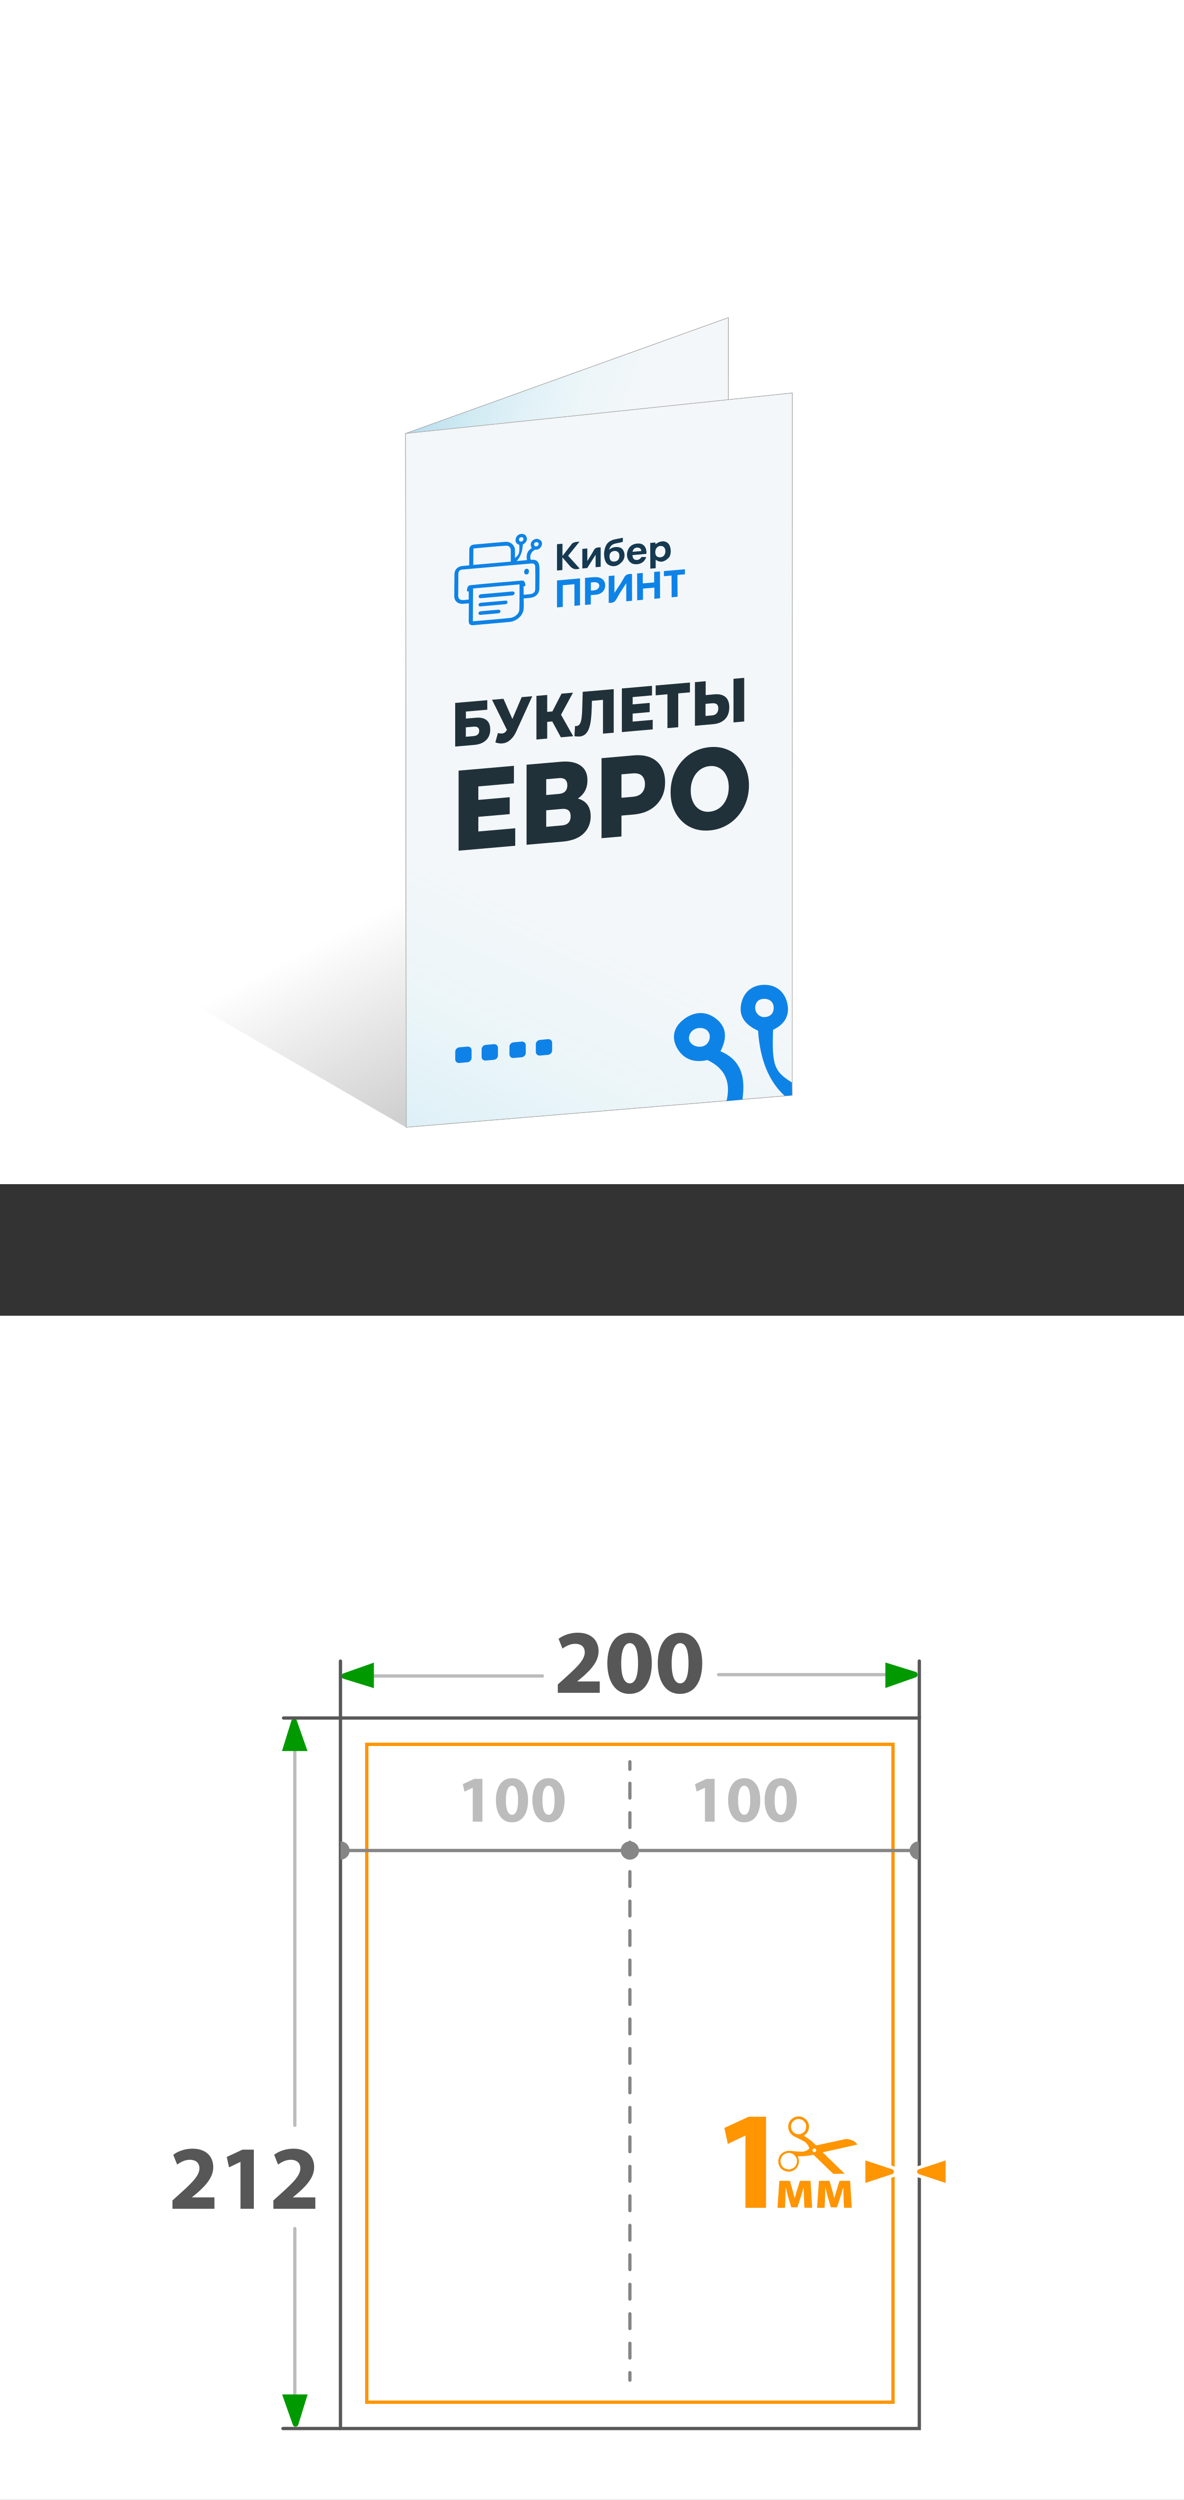 <?xml version="1.0" encoding="UTF-8"?>
<svg id="_Слой_2" data-name="Слой_2" xmlns="http://www.w3.org/2000/svg" xmlns:xlink="http://www.w3.org/1999/xlink" viewBox="0 0 180 380">
  <rect x="0" y="0" width="180" height="380" fill="#333333" stroke="none"/>
  <defs>
    <style>
      .cls-1 {
        stroke-dasharray: 2.24 2.24;
      }

      .cls-1, .cls-2, .cls-3, .cls-4, .cls-5, .cls-6, .cls-7, .cls-8, .cls-9, .cls-10 {
        stroke-miterlimit: 10;
      }

      .cls-1, .cls-2, .cls-11, .cls-4, .cls-5, .cls-8, .cls-9 {
        fill: none;
      }

      .cls-1, .cls-2, .cls-4, .cls-5, .cls-6, .cls-8, .cls-9 {
        stroke-width: .5px;
      }

      .cls-1, .cls-2, .cls-5, .cls-8, .cls-9 {
        stroke-linecap: round;
      }

      .cls-1, .cls-5 {
        stroke: #858585;
      }

      .cls-2 {
        stroke: #bcbcbc;
      }

      .cls-12 {
        fill: url(#_Безымянный_градиент_115);
      }

      .cls-13 {
        fill: #ff9500;
      }

      .cls-14 {
        fill: #20313a;
      }

      .cls-15 {
        fill: #009a00;
      }

      .cls-16, .cls-6 {
        fill: #fff;
      }

      .cls-3 {
        fill: #f4f7f9;
      }

      .cls-3, .cls-7, .cls-10 {
        stroke: #b2b2b2;
        stroke-width: .09px;
      }

      .cls-17 {
        fill: #153950;
      }

      .cls-18 {
        fill: #0e83e7;
      }

      .cls-4 {
        stroke: #585858;
      }

      .cls-19 {
        fill: #0e82e7;
      }

      .cls-20 {
        clip-path: url(#clippath-1);
      }

      .cls-6 {
        stroke: #ff9500;
      }

      .cls-7 {
        fill: url(#_Безымянный_градиент_28);
      }

      .cls-21 {
        fill: #575757;
      }

      .cls-22 {
        fill: #868686;
      }

      .cls-23 {
        fill: #bcbcbc;
      }

      .cls-8 {
        stroke: #868686;
      }

      .cls-9 {
        stroke: #575757;
      }

      .cls-10 {
        fill: url(#_Безымянный_градиент_28-2);
      }

      .cls-24 {
        clip-path: url(#clippath);
      }

      .cls-25 {
        fill: #e0d5bd;
      }
    </style>
    <clipPath id="clippath">
      <rect class="cls-11" x="116.46" y="321.69" width="13.95" height="8.74"/>
    </clipPath>
    <linearGradient id="_Безымянный_градиент_115" data-name="Безымянный градиент 115" x1="70.18" y1="131.81" x2="99.92" y2="188.26" gradientUnits="userSpaceOnUse">
      <stop offset="0" stop-color="#000" stop-opacity="0"/>
      <stop offset="1" stop-color="#000" stop-opacity=".4"/>
    </linearGradient>
    <linearGradient id="_Безымянный_градиент_28" data-name="Безымянный градиент 28" x1="102.09" y1="114.98" x2="43.7" y2="95.92" gradientUnits="userSpaceOnUse">
      <stop offset=".33" stop-color="#94eeff" stop-opacity="0"/>
      <stop offset=".48" stop-color="#7fdff6" stop-opacity=".06"/>
      <stop offset=".73" stop-color="#48b9de" stop-opacity=".2"/>
      <stop offset="1" stop-color="#0087bf" stop-opacity=".4"/>
    </linearGradient>
    <linearGradient id="_Безымянный_градиент_28-2" data-name="Безымянный градиент 28" x1="100.83" y1="95.62" x2="43.65" y2="215.86" xlink:href="#_Безымянный_градиент_28"/>
    <clipPath id="clippath-1">
      <polygon class="cls-11" points="100.05 168.28 120.41 166.49 120.09 149.38 99.53 149.63 100.05 168.28"/>
    </clipPath>
  </defs>
  <g id="_Слой_1-2" data-name="Слой_1">
    <g>
      <rect class="cls-16" y="200" width="180" height="180"/>
      <rect class="cls-16" x="0" width="180" height="180"/>
      <g>
        <line class="cls-2" x1="44.82" y1="261.27" x2="44.82" y2="323.06"/>
        <line class="cls-2" x1="44.82" y1="338.75" x2="44.82" y2="368.6"/>
        <g>
          <path class="cls-21" d="M26.22,335.75v-1.27l1.15-1.04c1.98-1.77,2.93-2.78,2.95-3.83,0-.73-.43-1.31-1.47-1.31-.77,0-1.45.39-1.92.73l-.59-1.49c.66-.51,1.73-.93,2.93-.93,2.05,0,3.15,1.19,3.15,2.81,0,1.52-1.08,2.72-2.39,3.88l-.83.69v.03h3.4v1.73h-6.37Z"/>
          <path class="cls-21" d="M36.56,328.63h-.03l-1.71.82-.35-1.58,2.39-1.11h1.73v8.99h-2.03v-7.12Z"/>
          <path class="cls-21" d="M41.56,335.75v-1.27l1.15-1.04c1.98-1.77,2.93-2.78,2.95-3.83,0-.73-.43-1.31-1.47-1.31-.77,0-1.45.39-1.92.73l-.59-1.49c.66-.51,1.73-.93,2.93-.93,2.05,0,3.15,1.19,3.15,2.81,0,1.52-1.08,2.72-2.39,3.88l-.83.69v.03h3.4v1.73h-6.37Z"/>
        </g>
        <g>
          <path class="cls-21" d="M84.8,257.32v-1.27l1.15-1.04c1.98-1.77,2.93-2.78,2.95-3.83,0-.73-.43-1.31-1.47-1.31-.77,0-1.45.39-1.92.73l-.59-1.49c.66-.51,1.73-.93,2.93-.93,2.05,0,3.15,1.19,3.15,2.81,0,1.52-1.08,2.72-2.39,3.88l-.83.69v.03h3.4v1.73h-6.37Z"/>
          <path class="cls-21" d="M99.09,252.79c0,2.76-1.12,4.69-3.4,4.69s-3.35-2.09-3.36-4.63c0-2.61,1.09-4.66,3.42-4.66s3.34,2.14,3.34,4.6ZM94.44,252.84c0,2.06.5,3.04,1.3,3.04s1.26-1.02,1.26-3.07-.43-3.04-1.27-3.04c-.76,0-1.29.97-1.29,3.07Z"/>
          <path class="cls-21" d="M106.76,252.79c0,2.76-1.12,4.69-3.4,4.69s-3.35-2.09-3.36-4.63c0-2.61,1.09-4.66,3.42-4.66s3.34,2.14,3.34,4.6ZM102.11,252.84c0,2.06.5,3.04,1.3,3.04s1.26-1.02,1.26-3.07-.43-3.04-1.27-3.04c-.76,0-1.29.97-1.29,3.07Z"/>
        </g>
        <path class="cls-15" d="M44.54,368.65l-1.65-4.68h3.88l-1.45,4.68c-.18.29-.6.29-.77,0Z"/>
        <path class="cls-15" d="M45.1,261.49l1.65,4.68h-3.88l1.45-4.68c.18-.29.6-.29.77,0Z"/>
        <line class="cls-2" x1="52.84" y1="254.76" x2="82.46" y2="254.76"/>
        <path class="cls-15" d="M52.16,254.38l4.68-1.65v3.88l-4.68-1.45c-.29-.18-.29-.6,0-.77Z"/>
        <line class="cls-2" x1="138.86" y1="254.56" x2="109.24" y2="254.56"/>
        <path class="cls-15" d="M139.28,254.94l-4.68,1.65v-3.88l4.68,1.45c.29.18.29.6,0,.77Z"/>
        <line class="cls-9" x1="51.67" y1="369.15" x2="43.02" y2="369.15"/>
        <line class="cls-9" x1="139.76" y1="261.14" x2="139.76" y2="252.49"/>
        <polyline class="cls-9" points="43.11 261.15 51.76 261.15 51.76 252.5"/>
        <rect class="cls-4" x="51.76" y="261.15" width="88" height="108"/>
        <g>
          <rect class="cls-6" x="55.76" y="265.15" width="80" height="100"/>
          <g>
            <g>
              <path class="cls-13" d="M113.33,324.63h-.04l-2.64,1.26-.53-2.43,3.68-1.7h2.66v13.84h-3.13v-10.96Z"/>
              <path class="cls-13" d="M118.47,331.5h1.62l.44,1.55c.07.24.18.66.27,1.03h.03c.08-.28.21-.73.33-1.12l.45-1.46h1.61l.25,4.09h-1.18l-.07-1.64c0-.35-.03-.95-.04-1.43h-.02c-.16.54-.18.68-.39,1.34l-.54,1.67h-.93l-.49-1.62c-.11-.39-.24-.97-.33-1.36h-.03c-.02.51-.02,1.09-.04,1.43l-.07,1.62h-1.14l.28-4.09Z"/>
              <path class="cls-13" d="M124.49,331.5h1.62l.44,1.55c.07.24.18.66.27,1.03h.03c.08-.28.21-.73.33-1.12l.45-1.46h1.61l.25,4.09h-1.18l-.07-1.64c0-.35-.03-.95-.04-1.43h-.02c-.16.54-.18.68-.39,1.34l-.54,1.67h-.93l-.49-1.62c-.11-.39-.24-.97-.33-1.36h-.03c-.02.51-.02,1.09-.04,1.43l-.07,1.62h-1.14l.28-4.09Z"/>
              <g class="cls-24">
                <path class="cls-13" d="M128.75,326.34c.51-.11,1.03-.23,1.54-.34.01,0,.02,0,.04-.01h0s-.02-.05-.04-.07c-.17-.24-.39-.43-.66-.55-.24-.1-.5-.16-.75-.22-.09-.02-.18-.02-.27,0-.11,0-.22.03-.32.06-.88.19-1.76.38-2.64.57-.5.11-1,.21-1.5.32-.07.01-.12,0-.16-.05-.06-.07-.13-.14-.2-.21-.45-.45-.96-.8-1.49-1.13-.03-.02-.06-.03-.09-.05,0-.01,0-.02.01-.02.06-.05.11-.09.17-.14.35-.29.55-.65.59-1.1.07-.79-.5-1.45-1.1-1.62-.52-.15-.99-.07-1.42.24-.35.26-.56.62-.62,1.06-.09.69.28,1.27.77,1.59.13.08.27.14.41.21.4.19.8.39,1.18.61.38.22.65.53.8.94.05.13.03.17-.07.26-.3.24-.64.38-1.03.38-.54,0-1.08-.05-1.62-.11-.26-.03-.51-.03-.77.04-.68.19-1.14.73-1.19,1.42-.05.72.37,1.32.89,1.53.2.08.4.15.61.16.83.03,1.69-.61,1.64-1.7,0-.18-.07-.35-.13-.52-.01-.04-.03-.07-.04-.12.04,0,.07,0,.1,0,.69,0,1.37-.03,2.03-.21.06-.02.11-.02.17-.03.04,0,.07,0,.1.03.15.14.3.28.44.42.88.85,1.76,1.7,2.64,2.55.07.07.15.14.23.2.15.11.33.17.51.23.47.16.93.15,1.39-.04h0c-.18-.19-.37-.38-.55-.56-1.04-1.01-2.07-2.02-3.11-3.02-.06-.05-.11-.11-.17-.17.04-.01.07-.02.1-.03,1.18-.26,2.37-.52,3.55-.79ZM122.47,323.71c-.18.52-.84.83-1.41.65-.6-.19-.94-.85-.76-1.45.18-.56.83-.98,1.47-.73.29.06.5.26.66.53.18.33.16.65.04.99ZM120.13,329.76c-.2.05-.38-.01-.61-.08-.27-.03-.49-.22-.66-.48-.16-.26-.23-.54-.19-.85.1-.66.63-1.1,1.29-1.09.46.01.79.25,1.04.63.19.29.2.6.12.93-.13.53-.49.8-.99.93ZM123.72,327.13c-.15-.04-.24-.2-.19-.34.04-.15.2-.24.35-.2.14.04.24.22.2.37-.04.12-.22.21-.35.17Z"/>
              </g>
            </g>
            <g>
              <path class="cls-13" d="M131.31,328.06l4.47,1.48c.25.14.36.35.36.58,0,.23-.12.44-.31.55l-4.52,1.5v-4.12Z"/>
              <path class="cls-16" d="M131.56,328.4l4.14,1.37c.26.16.26.53,0,.68l-4.14,1.37v-3.42M131.06,327.71v4.81l.66-.22,4.14-1.37.05-.02.05-.03c.27-.16.43-.45.43-.77s-.16-.6-.43-.77l-.05-.03-.05-.02-4.14-1.37-.66-.22h0Z"/>
            </g>
            <g>
              <path class="cls-13" d="M139.54,330.69c-.25-.14-.36-.35-.36-.58s.12-.44.31-.55l4.52-1.5v4.12l-4.47-1.48Z"/>
              <path class="cls-16" d="M143.76,328.4v3.42l-4.14-1.37c-.26-.16-.26-.53,0-.68l4.14-1.37M144.26,327.71l-.66.22-4.14,1.37-.05.02-.05.03c-.27.16-.43.45-.43.77,0,.32.16.6.43.77l.05.03.05.02,4.14,1.37.66.22v-4.81h0Z"/>
            </g>
          </g>
        </g>
        <g>
          <line class="cls-5" x1="95.76" y1="361.8" x2="95.76" y2="360.66"/>
          <line class="cls-1" x1="95.76" y1="358.43" x2="95.76" y2="270.06"/>
          <line class="cls-5" x1="95.76" y1="268.94" x2="95.76" y2="267.8"/>
        </g>
        <g>
          <g>
            <path class="cls-23" d="M71.87,271.75h-.02l-1.24.59-.25-1.14,1.73-.8h1.25v6.5h-1.47v-5.15Z"/>
            <path class="cls-23" d="M80.28,273.62c0,2-.81,3.39-2.46,3.39s-2.42-1.51-2.43-3.35c0-1.89.79-3.37,2.47-3.37s2.42,1.55,2.42,3.33ZM76.91,273.66c0,1.49.36,2.2.94,2.2s.91-.74.91-2.22-.31-2.2-.92-2.2c-.55,0-.93.7-.93,2.22Z"/>
            <path class="cls-23" d="M85.83,273.62c0,2-.81,3.39-2.46,3.39s-2.42-1.51-2.43-3.35c0-1.89.79-3.37,2.47-3.37s2.42,1.55,2.42,3.33ZM82.46,273.66c0,1.49.36,2.2.94,2.2s.91-.74.91-2.22-.31-2.2-.92-2.2c-.55,0-.93.7-.93,2.22Z"/>
          </g>
          <line class="cls-8" x1="138.28" y1="281.29" x2="53.15" y2="281.29"/>
          <circle class="cls-22" cx="95.76" cy="281.29" r="1.39"/>
          <path class="cls-22" d="M51.76,282.68c.77,0,1.39-.62,1.39-1.39s-.62-1.39-1.39-1.39v2.78Z"/>
          <path class="cls-22" d="M139.67,279.9c-.77,0-1.39.62-1.39,1.39s.62,1.39,1.39,1.39v-2.78Z"/>
          <g>
            <path class="cls-23" d="M107.17,271.75h-.02l-1.24.59-.25-1.14,1.73-.8h1.25v6.5h-1.47v-5.15Z"/>
            <path class="cls-23" d="M115.58,273.62c0,2-.81,3.39-2.46,3.39s-2.42-1.51-2.43-3.35c0-1.89.79-3.37,2.47-3.37s2.42,1.55,2.42,3.33ZM112.21,273.66c0,1.49.36,2.2.94,2.2s.91-.74.91-2.22-.31-2.2-.92-2.2c-.55,0-.93.7-.93,2.22Z"/>
            <path class="cls-23" d="M121.13,273.62c0,2-.81,3.39-2.46,3.39s-2.42-1.51-2.43-3.35c0-1.89.79-3.37,2.47-3.37s2.42,1.55,2.42,3.33ZM117.76,273.66c0,1.49.36,2.2.94,2.2s.91-.74.91-2.22-.31-2.2-.92-2.2c-.55,0-.93.7-.93,2.22Z"/>
          </g>
        </g>
      </g>
      <polygon class="cls-12" points="103.63 133.38 103.61 94.83 27.73 50.3 27.73 151.66 61.69 171.34 120.43 166.49 103.63 133.38"/>
      <polygon class="cls-3" points="61.66 65.89 110.74 48.28 110.68 148.75 61.76 171.34 61.66 65.89"/>
      <g>
        <path class="cls-25" d="M103.91,81.3l-15.7,5.58c-.27.1-.49-.07-.49-.38h0c0-.31.22-.63.49-.73l15.7-5.58c.27-.1.49.07.49.38h0c0,.31-.22.63-.49.73Z"/>
        <path class="cls-25" d="M105.24,82.82l-17.11,6.13c-.23.08-.41-.06-.41-.32v-.19c0-.26.18-.53.41-.61l17.11-6.13c.23-.08.41.06.41.32v.19c0,.26-.18.53-.41.61Z"/>
        <path class="cls-25" d="M100.08,86.77l-11.88,4.19c-.27.09-.48-.07-.48-.38v-.02c0-.3.22-.62.48-.72l11.88-4.19c.27-.09.48.07.48.38v.02c0,.3-.22.62-.48.72Z"/>
        <path class="cls-25" d="M101.35,88.33l-13.14,4.67c-.27.1-.49-.07-.49-.38h0c0-.31.22-.63.49-.73l13.14-4.67c.27-.1.49.07.49.38h0c0,.31-.22.63-.49.73Z"/>
      </g>
      <polygon class="cls-7" points="110.48 149.82 61.76 171.34 61.66 65.89 110.74 48.28 110.48 149.82"/>
      <polygon class="cls-3" points="61.66 65.89 120.45 59.73 120.43 166.49 61.76 171.35 61.66 65.89"/>
      <polygon class="cls-10" points="120.43 166.49 61.76 171.35 61.66 65.89 120.45 59.73 120.43 166.49"/>
      <polygon class="cls-11" points="120.44 165.85 61.66 171.21 61.66 65.98 120.44 69.62 120.44 165.85"/>
      <g>
        <path class="cls-19" d="M71.06,161.47l-1.22.11c-.35.03-.63-.21-.63-.55v-1.17c0-.33.28-.63.63-.66l1.22-.11c.35-.03.63.21.63.55v1.17c0,.33-.28.63-.63.66Z"/>
        <path class="cls-19" d="M75.07,161.1l-1.22.11c-.35.03-.63-.21-.63-.55v-1.17c0-.33.28-.63.63-.66l1.22-.11c.35-.03.63.21.63.55v1.17c0,.33-.28.63-.63.66Z"/>
        <path class="cls-19" d="M79.3,160.71l-1.22.11c-.35.03-.63-.21-.63-.55v-1.17c0-.33.28-.63.63-.66l1.22-.11c.35-.03.63.21.63.55v1.17c0,.33-.28.63-.63.66Z"/>
        <path class="cls-19" d="M83.31,160.34l-1.22.11c-.35.03-.63-.21-.63-.55v-1.17c0-.33.28-.63.63-.66l1.22-.11c.35-.03.63.21.63.55v1.17c0,.33-.28.63-.63.66Z"/>
      </g>
      <g>
        <path class="cls-14" d="M69.2,113.48v-6.63l4.88-.42v1.45l-3.25.28v1.07l1.51-.13c.71-.06,1.26.06,1.63.37.38.31.56.78.56,1.43s-.21,1.2-.63,1.61c-.42.41-1.02.65-1.78.72l-2.92.25ZM70.82,111.99l1.18-.1c.27-.02.48-.1.63-.24.15-.14.22-.33.22-.56,0-.47-.28-.68-.85-.63l-1.18.1v1.43Z"/>
        <path class="cls-14" d="M77.47,111.76l-2.67-5.39,1.74-.15,1.83,4.14-.9,1.4ZM75.71,111.43c.33.08.6.09.81.03.21-.06.39-.23.55-.52l.28-.5.14-.19,1.82-4.28,1.61-.14-2.42,5.33c-.24.53-.52.94-.86,1.25-.33.31-.69.5-1.09.57-.39.07-.81.03-1.24-.14l.39-1.42Z"/>
        <path class="cls-14" d="M81.55,112.41v-6.63l1.64-.14v6.63l-1.64.14ZM82.72,109.77v-1.52l2.12-.18v1.52l-2.12.18ZM85.11,108.98l-1.53-.06,1.79-3.48,1.74-.15-2,3.69ZM85.27,112.08l-1.64-3.01,1.33-1.01,2.18,3.85-1.86.16Z"/>
        <path class="cls-14" d="M88.08,111.95c-.11,0-.23.01-.35,0-.12,0-.26-.02-.4-.05l.09-1.54c.08.01.15.01.23,0,.23-.02.4-.14.52-.35.12-.22.2-.51.25-.89.05-.38.08-.81.09-1.31l.08-2.65,4.71-.41v6.63l-1.63.14v-5.56l.36.39-2.36.21.33-.46-.04,1.52c-.02.65-.06,1.23-.12,1.75-.06.52-.16.97-.29,1.34-.13.37-.32.67-.55.88-.24.21-.54.34-.91.37Z"/>
        <path class="cls-14" d="M96.18,109.69l3.05-.27v1.45l-4.69.41v-6.63l4.58-.4v1.45l-2.94.26v3.73ZM96.06,107.08l2.71-.24v1.4l-2.71.24v-1.4Z"/>
        <path class="cls-14" d="M101.47,110.68v-5.56l.37.38-2.16.19v-1.49l5.21-.45v1.49l-2.15.19.37-.45v5.56l-1.63.14Z"/>
        <path class="cls-14" d="M108.62,105.54c.71-.06,1.26.07,1.66.4.39.33.59.85.59,1.57,0,.78-.22,1.38-.66,1.82s-1.04.69-1.8.75l-2.76.24v-6.63l1.63-.14v2.11l1.35-.12ZM108.29,108.74c.28-.02.5-.13.66-.31.16-.19.25-.43.25-.74s-.08-.53-.25-.65c-.17-.12-.39-.16-.66-.14l-1.03.09v1.84l1.03-.09ZM111.51,109.81v-6.63l1.63-.14v6.63l-1.63.14Z"/>
      </g>
      <g>
        <path class="cls-14" d="M72.72,126.39l5.61-.49v2.66l-8.61.75v-12.17l8.41-.73v2.66l-5.41.47v6.85ZM72.51,121.61l4.98-.43v2.57l-4.98.43v-2.57Z"/>
        <path class="cls-14" d="M80.05,128.41v-12.17l5.21-.45c1.29-.11,2.28.08,2.99.57.71.49,1.06,1.24,1.06,2.25s-.33,1.79-1,2.41c-.66.62-1.55.98-2.67,1.07l.31-.84c1.21-.1,2.15.08,2.83.56.68.48,1.02,1.24,1.02,2.28s-.37,1.94-1.09,2.63c-.73.69-1.79,1.09-3.16,1.21l-5.5.48ZM83.04,120.85l1.93-.17c.43-.04.75-.17.96-.39.21-.22.32-.53.32-.92s-.11-.68-.32-.87c-.21-.18-.54-.26-.96-.22l-1.93.17v2.4ZM83.04,125.68l2.39-.21c.44-.04.77-.17.99-.41.22-.23.33-.56.33-.98s-.11-.72-.33-.9c-.22-.18-.55-.26-.99-.22l-2.39.21v2.5Z"/>
        <path class="cls-14" d="M91.45,127.42v-12.17l4.9-.43c.98-.08,1.82.02,2.53.32s1.26.77,1.65,1.41c.39.64.58,1.43.58,2.36s-.19,1.73-.58,2.43c-.39.71-.94,1.27-1.65,1.7s-1.55.68-2.53.77l-3.22.28,1.35-1.61v4.67l-3.03.26ZM94.48,122.84l-1.35-1.46,3.03-.26c.63-.05,1.11-.25,1.42-.59.31-.34.47-.79.47-1.34s-.16-.99-.47-1.28c-.31-.29-.78-.4-1.42-.35l-3.03.26,1.35-1.7v6.73Z"/>
        <path class="cls-14" d="M107.9,126.23c-.86.07-1.65-.01-2.37-.26-.73-.25-1.36-.64-1.89-1.17-.54-.53-.95-1.16-1.25-1.9-.3-.74-.44-1.57-.44-2.48s.15-1.77.44-2.56c.3-.79.71-1.5,1.25-2.12.54-.62,1.17-1.12,1.89-1.49.72-.38,1.52-.6,2.37-.68.87-.08,1.66.01,2.38.26.72.25,1.35.64,1.88,1.17.53.53.95,1.16,1.25,1.9s.45,1.57.45,2.48-.15,1.77-.45,2.57c-.3.8-.72,1.5-1.25,2.12-.53.61-1.16,1.11-1.88,1.48-.72.38-1.51.6-2.38.68ZM107.9,123.38c.41-.04.79-.15,1.14-.34.35-.19.66-.45.92-.78.26-.33.46-.72.61-1.16.15-.44.22-.92.22-1.44s-.07-1-.22-1.41c-.15-.41-.35-.76-.61-1.04-.26-.28-.57-.49-.92-.62-.35-.13-.73-.18-1.14-.14-.41.04-.79.15-1.14.34-.35.19-.66.45-.92.78-.26.33-.46.71-.61,1.15-.15.44-.22.92-.22,1.45s.07.99.22,1.41c.15.42.35.77.61,1.05.26.28.57.49.92.62.35.13.73.18,1.14.14Z"/>
      </g>
      <g>
        <g>
          <path class="cls-18" d="M96.08,87.25c0,1.35,0,2.71.01,4.07-.29.03-.57.05-.88.08,0-.9,0-1.79,0-2.76-.53.84-1.06,1.6-1.48,2.4-.29.55-.67.64-1.19.59,0-1.35,0-2.7,0-4.07l.87-.08c0,.85,0,1.71,0,2.66.52-.83,1.05-1.55,1.45-2.32.29-.56.7-.59,1.22-.57Z"/>
          <path class="cls-18" d="M96.85,87.17c.29-.03.57-.05.87-.08,0,.53,0,1.06,0,1.59.59-.05,1.15-.1,1.73-.15,0-.53,0-1.05,0-1.59l.88-.08c0,1.36.01,2.71.02,4.08l-.87.08c0-.56,0-1.13,0-1.7-.59.05-1.15.1-1.73.15,0,.57,0,1.13,0,1.7-.3.03-.58.05-.88.08,0-1.35,0-2.71-.01-4.08Z"/>
          <path class="cls-18" d="M84.68,88.23c1.17-.1,2.33-.2,3.5-.31,0,1.36,0,2.72,0,4.09-.28.02-.55.05-.85.08,0-1.09,0-2.18,0-3.29-.6.05-1.18.1-1.77.16,0,1.09,0,2.18,0,3.29-.3.03-.58.05-.88.08,0-1.35,0-2.71,0-4.09Z"/>
          <path class="cls-18" d="M103.02,90.71l-.91.08c0-1.1-.01-2.19-.02-3.3-.39.03-.77.07-1.16.1v-.78c1.06-.09,2.12-.19,3.2-.28v.77c-.37.03-.74.07-1.14.1,0,1.11.01,2.2.02,3.32Z"/>
          <path class="cls-18" d="M90.96,87.76c-.67-.11-1.96.11-2.02.09,0,1.39,0,2.74,0,4.1.3-.03.58-.05.88-.08,0-.47,0-.92,0-1.41.32-.03.62-.04.92-.08.71-.11,1.21-.61,1.26-1.24.06-.74-.35-1.26-1.05-1.38ZM91.01,89.35c-.29.47-1.07.42-1.18.41,0-.42,0-.8,0-1.2.16-.03.86-.2,1.16.16.15.18.15.41.02.63Z"/>
        </g>
        <g>
          <path class="cls-17" d="M88.13,86.43s-.02,0-.03,0c-1.03.35-1.42-.36-1.91-.91-.22-.25-.44-.51-.69-.8,0,.67,0,1.29,0,1.93-.28.02-.54.05-.82.07,0-1.33,0-2.66,0-4l.83-.07c0,.61,0,1.22,0,1.86.49-.63.95-1.22,1.4-1.81.31-.4,1.15-.34,1.19-.36-.62.77-1.17,1.45-1.73,2.14.59.66,1.17,1.3,1.76,1.95Z"/>
          <path class="cls-17" d="M88.53,83.44c.25-.02.5-.04.76-.07,0,.59,0,1.19,0,1.91.36-.6.7-1.09.96-1.6.25-.49.64-.49,1.07-.47,0,.97,0,1.95,0,2.94-.25.02-.5.04-.77.07,0-.6,0-1.2,0-1.9-.46.73-.86,1.37-1.27,2.02l-.75.07c0-.98,0-1.96,0-2.96Z"/>
          <path class="cls-17" d="M94.58,83.43c-.37-.39-1.48-.4-1.98.16.27-1.2,1.35-.91,2.09-1.25v-.6c-.36.07-.69.14-1.02.2-.98.18-1.48.6-1.71,1.43-.1.38-.15.76-.11,1.13.07.68.26,1.3,1.03,1.51.63.17,1.21-.06,1.73-.67.47-.55.43-1.43-.03-1.91ZM93.39,85.36c-.6.04-.73-.38-.73-.83,0-.44.26-.71.75-.79.51,0,.76.29.75.76,0,.46-.22.82-.77.86Z"/>
          <path class="cls-17" d="M101.59,82.62c-.45-.48-1.23-.44-1.94.11,0-.09-.01-.17-.02-.27-.26.02-.51.05-.78.07,0,1.31.01,2.61.02,3.91.27-.02.53-.05.81-.07,0-.43,0-.86,0-1.3.65.5,1.31.39,1.98-.29.44-.45.4-1.66-.06-2.16ZM100.4,84.71c-.5.04-.78-.24-.78-.77,0-.54.3-.91.76-.95.47-.04.77.27.78.78,0,.54-.28.9-.76.94Z"/>
          <path class="cls-17" d="M97.13,82.62c-.96-.03-1.61.47-1.78,1.39-.16.84.33,1.63,1.08,1.74.85.12,1.57-.3,1.81-1.07-.24,0-.48-.01-.71-.02-.21.33-.48.5-.86.45-.44-.06-.47-.39-.53-.73.72-.06,1.42-.12,2.13-.19.07-.94-.39-1.55-1.13-1.57ZM96.16,83.88c.09-.36.27-.62.68-.64.38-.02.61.14.66.52-.45.04-.88.08-1.34.12Z"/>
        </g>
        <g>
          <path class="cls-18" d="M78.55,85.28l1.56-.14c-.11-.7-.04-1.38.74-1.82-.26-.45-.23-.85.18-1.2.33-.27.71-.27,1.03-.07.34.22.43.56.25.95-.2.42-.56.6-1,.56-.62.39-.8.92-.63,1.53,1.11-.1,1.34.48,1.34,1.46,0,.94-.01,1.88-.02,2.82,0,.86-.52,1.41-1.42,1.51-.3.03-.61.05-.97.09,0,.59.06,1.15-.02,1.71-.13.95-1.1,1.77-2.13,1.86-1.83.17-3.65.32-5.48.49-.5.05-.73-.17-.72-.63,0-.89.01-1.79.02-2.69-.29.03-.57.05-.84.07-.84.07-1.39-.41-1.38-1.21,0-1.07.02-2.15.03-3.22,0-.78.47-1.25,1.29-1.33.31-.03.62-.05.95-.08,0-.81.01-1.6.02-2.38,0-.48.24-.74.76-.79,1.57-.13,3.15-.28,4.72-.41.77-.07,1.47.55,1.46,1.28,0,.41,0,.82,0,1.21M78.27,84.83c.66-.51.74-.75.67-2.02-.46-.15-.65-.47-.53-.94.1-.39.4-.67.82-.71.42-.04.73.15.84.53.14.48-.14.82-.58,1.08q-.08,1.58-.94,2.51M79.63,90.4c.36-.03.7-.04,1.04-.1.43-.07.7-.33.7-.74.02-1.12.02-2.25,0-3.36,0-.32-.14-.58-.54-.55-3.52.31-7.03.61-10.55.93-.36.03-.6.24-.6.62,0,1.11-.02,2.23-.02,3.34,0,.38.19.64.57.67.33.03.68-.05,1.03-.08,0-.42,0-.86,0-1.25l-.26.02c-.02-.42.05-.9.55-.95,2.6-.27,5.2-.48,7.8-.7.36-.03.45.28.51.57.04.22,0,.3-.26.32,0,.4.02.84.01,1.25ZM71.89,94.44c1.9-.17,3.78-.31,5.65-.51.71-.07,1.38-.65,1.41-1.24.05-1.29.02-2.57.03-3.86l-7.06.62-.03,4.98ZM77.65,85.37c0-.59.01-1.17,0-1.74,0-.43-.32-.7-.69-.68-1.66.1-3.33.27-4.99.42l-.02,2.5,5.7-.5ZM79.58,81.96c0-.23-.14-.32-.35-.3-.18.02-.32.14-.33.35,0,.21.13.32.33.31.2-.01.35-.19.35-.36ZM81.22,82.62c-.04.09-.03.18,0,.26.05.12.15.19.3.17.2-.02.38-.17.37-.35,0-.17-.15-.32-.38-.29-.14.02-.25.09-.3.21Z"/>
          <path class="cls-18" d="M80.4,86.87c.01.23-.09.43-.36.45-.26.02-.36-.18-.35-.4,0-.22.09-.44.36-.46.26-.02.37.15.36.41Z"/>
          <path class="cls-18" d="M75.51,90.12c.77-.07,1.54-.13,2.31-.21.23-.02.41.03.41.26,0,.21-.17.32-.4.34-1.55.13-3.1.27-4.65.41-.2.02-.4,0-.4-.24,0-.26.17-.34.42-.36.77-.06,1.54-.13,2.31-.2Z"/>
          <path class="cls-18" d="M74.96,92.01c-.61.05-1.21.11-1.82.16-.19.02-.38.02-.38-.22,0-.23.17-.31.37-.33,1.22-.11,2.44-.22,3.66-.32.19-.02.38.02.36.26-.01.21-.18.27-.37.29-.61.05-1.21.11-1.82.16Z"/>
          <path class="cls-18" d="M74.38,93.35c-.43.04-.87.08-1.3.11-.17.02-.31-.01-.33-.21-.02-.2.12-.31.29-.33.91-.09,1.82-.17,2.73-.24.17-.01.33.08.31.27-.02.19-.17.26-.36.28-.45.04-.9.08-1.35.12Z"/>
        </g>
      </g>
      <g class="cls-20">
        <g>
          <path class="cls-18" d="M151.98,168.07c-.02-2.74-1.39-4.17-3.88-3.96-.95.08-1.92.17-2.96.26-.03-2.98-.05-5.87-.07-8.78-.01-1.79-.77-2.65-2.47-2.59-5.27.19-10.81.35-16.66.54-2.48.08-4.81,2.14-5.47,4.58,1.05-.76,2.07.92,1.04,1.73.12-.09.18-.15.21-.18.02-.03.03-.03,0,0-.03.04-.07.12-.06.21.02.19-.02.41-.02.6,0,.39.03.77.06,1.16.03.37.14.74.22,1.11.09.15.14.32.15.5,0,.12-.02.24-.04.36,0,.05-.02.1-.03.14-.02.05-.04.11-.06.16-.01.04-.03.09-.05.13-.18.43-.51.6-.85.59-.12.02-.24.02-.36,0-.09-.02-.19-.05-.29-.1,0,0,0,0,0,.01-2.69-1.66-3.06-2.63-2.86-8,1.85-.87,2.62-2.33,2.11-4.22-.43-1.6-1.66-2.62-3.42-2.62-1.76,0-3.05.97-3.49,2.67-.56,2.16.67,3.46,2.52,4.31q.44,6.62,4.04,9.89c.12.03.23.09.32.17.06.06.11.13.17.19.1.15.15.32.15.5-.01.09-.02.18-.03.27-.05.18-.13.34-.26.47,0,0,0,0,0,0-.05.06-.11.11-.17.15-.12.09-.26.16-.43.2-.02,0-.04,0-.06.01-.03,0-.06.01-.09.02-.27.03-.49-.04-.66-.16-.33-.11-.52-.39-.58-.71-.19.28-.5.48-.85.51-.65.06-1.3.14-1.96.21-.22.02-.42-.03-.59-.12-.08.03-.18.05-.28.06-.37.03-.64-.08-.82-.27-.06-.05-.1-.1-.14-.17-.14-.22-.21-.5-.14-.77h0c.43-3.06.05-5.9-3.34-7.33,1.09-2.1.94-3.85-.92-5.13-1.5-1.03-3.2-.84-4.64.26-1.55,1.17-1.93,2.76-1.04,4.37.98,1.75,2.65,2.3,4.61,1.83,2.75,1.29,3.58,3.44,2.92,6.2,0,0,0,0,0,0,0,.19-.03.37-.1.55-.11.28-.25.5-.51.68-.25.18-.58.22-.88.19-.27-.03-.55-.22-.7-.43-.09-.13-.16-.33-.17-.52-2.91,1.03-3.54,3.47-3.45,6.96.11,4.1.25,8.18.37,12.24.11,3.72,2.45,5.43,6.36,4.75.16-.03.32-.06.49-.09-.34-.19-.5-.61-.4-1.02,0-.05-.02-.1-.03-.16,0,0,0-.02,0-.03,0-.08.02-.17.03-.25,0-.03,0-.06,0-.08-.03-.29.1-.57.32-.79-.29.04-.57.09-.86.12-1.85.21-3.06-.57-3.13-2.35-.18-4.79-.29-9.61-.35-14.45-.02-1.38.57-2.63,2.33-2.81,14.42-1.44,27.19-2.7,38.56-3.79,1.09-.1,1.81.49,1.81,1.84.02,3.95.05,7.89.07,11.82,0,1.32-.56,2.4-1.71,2.84-1.01.38-2.1.42-3.16.62-.01-1.52-.02-3.09-.04-4.5l.81-.13c.07-1.53-.16-3.22-1.74-3.02-8.59,1.09-17.95,2.48-28.18,4-1.47.22-1.84,1.59-2.06,2.89-.16.94.03,1.24,1.11,1.07.03,1.64,0,3.48.03,5.2-.66.12-1.31.25-1.95.38.14.11.23.25.28.41.03.05.05.09.07.15.05.13.06.26.03.41,0,.07-.01.14-.03.2,0,.19-.03.38-.08.56-.06.24-.2.45-.39.62.7-.14,1.43-.28,2.22-.43.05,2.42-.15,4.8.2,6.99.6,3.68,4.53,5.69,8.5,4.7,6.72-1.67,13.04-3.3,19.01-4.78,1.59-.4,2.28-1.4,2.27-3.05-.03-3.17-.06-6.36-.08-9.59.91-.18,1.76-.34,2.6-.5,2.53-.49,4.14-2.63,4.13-5.44-.02-3.75-.04-7.51-.07-11.28ZM116.3,154.61c-.84.05-1.47-.63-1.49-1.35-.02-.97.58-1.45,1.44-1.43.73.02,1.34.45,1.37,1.3.04.89-.52,1.42-1.32,1.47ZM107.79,158.17c-.22.54-.66.91-1.34.94-.89.04-1.73-.53-1.71-1.34.02-.76.67-1.51,1.69-1.51.65,0,1.12.27,1.35.75.17.36.16.78.01,1.16ZM143.08,164.54l-20.21,1.79c-.04-2.42-.12-4.76-.12-7.11,0-1.75,1.21-3.06,2.63-3.16,6.2-.44,12.07-.59,17.61-.83l.09,9.31ZM143.38,195.75c-6.21,1.51-12.72,3.15-19.64,4.73-2.73.62-5.44-.81-5.58-3.16-.31-5.16-.27-10.42-.38-15.67l25.43-3.9.17,18Z"/>
          <path class="cls-18" d="M111.73,174.76c-.04.97.42,1.73,1.57,1.59,1.09-.14,1.48-1.06,1.45-1.99-.02-.93-.41-1.75-1.54-1.62-1.1.12-1.55.93-1.49,2.03Z"/>
          <path class="cls-18" d="M131.07,183.36c-2.8.48-5.68.99-8.64,1.47-.9.15-1.62.53-1.57,1.48.04.83.67,1.1,1.57.93,5.86-1.08,11.42-2.08,16.71-3.05.67-.12,1.31-.36,1.31-1.27,0-.97-.58-1.09-1.38-.94-2.6.47-5.26.91-8,1.38Z"/>
          <path class="cls-18" d="M133.09,190.04c2.11-.43,4.18-.85,6.2-1.27.62-.13,1.25-.3,1.26-1.19,0-.85-.57-.96-1.22-.84-4.13.79-8.42,1.62-12.89,2.51-.71.14-1.42.5-1.35,1.42.07.82.69.87,1.41.72,2.24-.46,4.44-.91,6.59-1.35Z"/>
          <path class="cls-18" d="M135.15,194.47c1.48-.33,2.93-.67,4.37-.99.57-.13,1.01-.37,1.06-1.1.06-.77-.39-1.03-.97-.91-3.04.62-6.17,1.29-9.4,2.04-.6.14-1.19.69-1.12,1.39.06.7.63.81,1.3.66,1.61-.38,3.19-.73,4.75-1.08Z"/>
        </g>
      </g>
    </g>
  </g>
</svg>